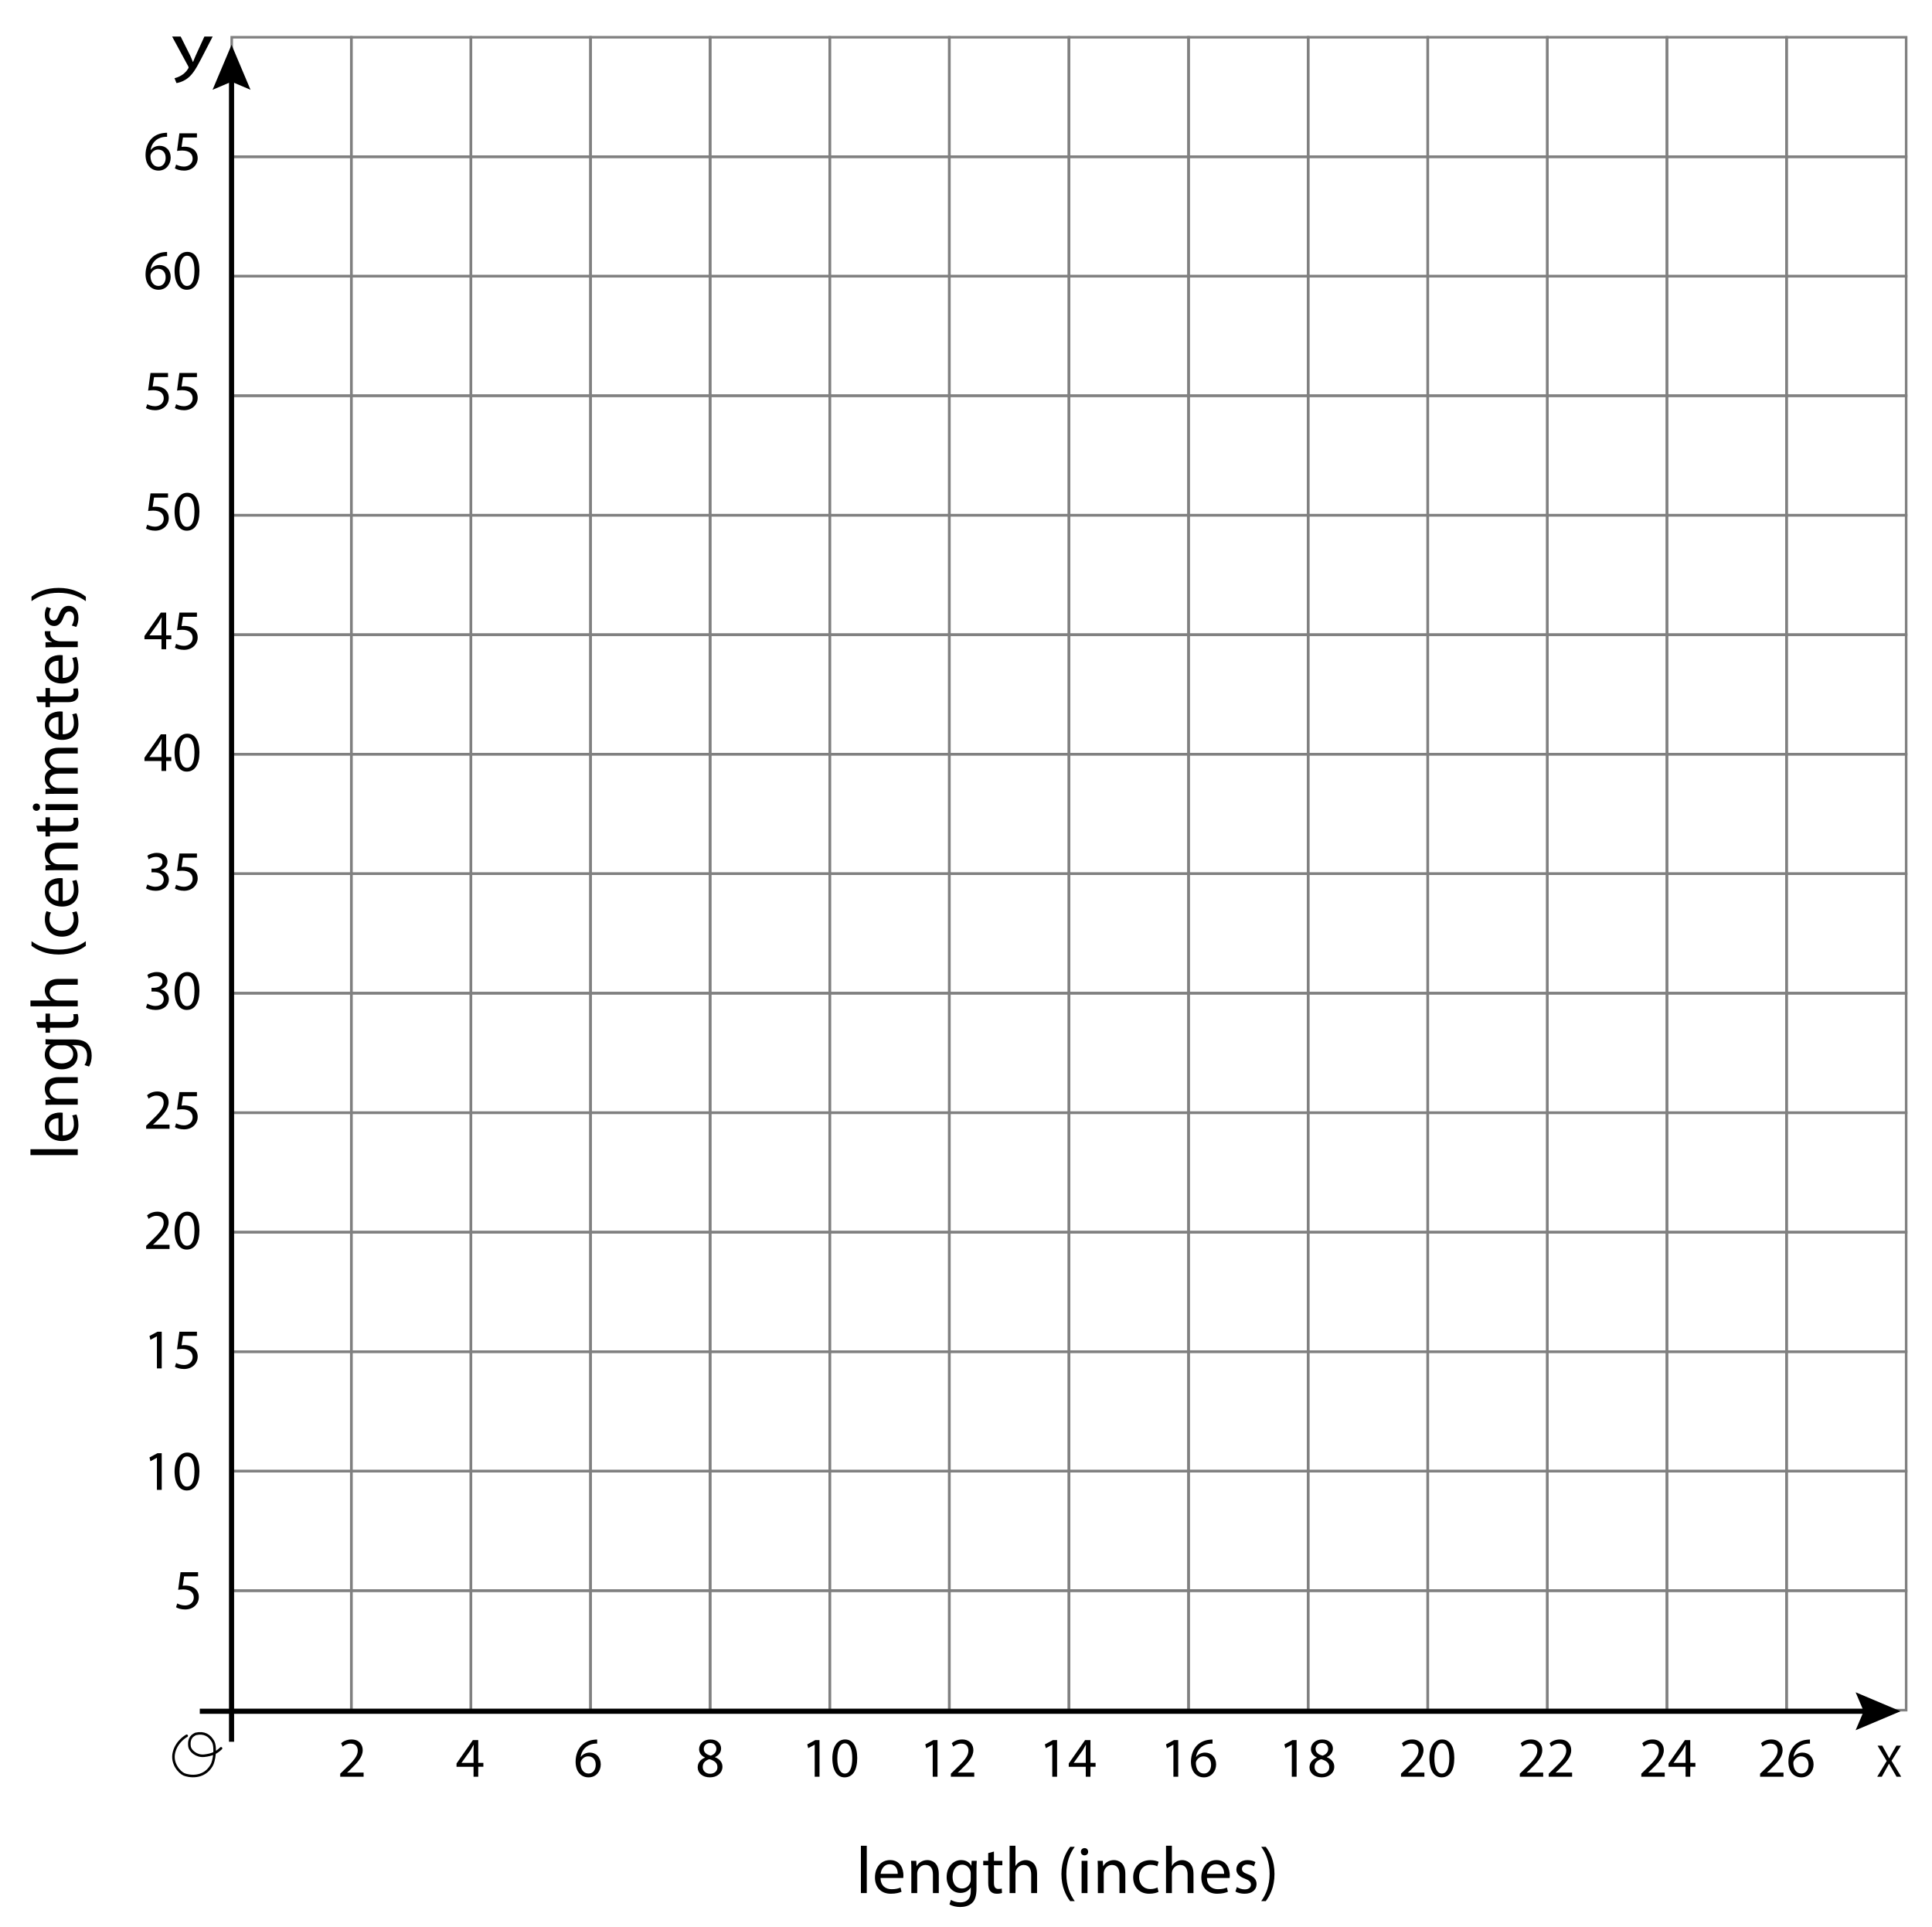 <?xml version="1.0" encoding="utf-8"?>
<!-- Generator: Adobe Illustrator 23.0.3, SVG Export Plug-In . SVG Version: 6.00 Build 0)  -->
<svg version="1.1" xmlns="http://www.w3.org/2000/svg" xmlns:xlink="http://www.w3.org/1999/xlink" x="0px" y="0px"
	 viewBox="0 0 377 376" style="enable-background:new 0 0 377 376;" xml:space="preserve">
<style type="text/css">
	.st0{fill:none;stroke:#808080;stroke-width:0.5;stroke-miterlimit:10;}
	.st1{fill:none;stroke:#000000;stroke-miterlimit:10;}
	.st2{fill:none;stroke:#000000;stroke-width:0.5;stroke-linecap:round;stroke-miterlimit:10;}
</style>
<g id="Artwork">
	<g>
		<rect x="45.217" y="7.267" class="st0" width="23.339" height="23.312"/>
		<rect x="68.555" y="7.267" class="st0" width="23.339" height="23.312"/>
		<rect x="91.894" y="7.267" class="st0" width="23.339" height="23.312"/>
		<rect x="115.232" y="7.267" class="st0" width="23.339" height="23.312"/>
		<rect x="138.571" y="7.267" class="st0" width="23.339" height="23.312"/>
		<rect x="161.91" y="7.267" class="st0" width="23.339" height="23.312"/>
		<rect x="185.248" y="7.267" class="st0" width="23.339" height="23.312"/>
		<rect x="208.587" y="7.267" class="st0" width="23.339" height="23.312"/>
		<rect x="231.925" y="7.267" class="st0" width="23.339" height="23.312"/>
		<rect x="255.264" y="7.267" class="st0" width="23.339" height="23.312"/>
		<rect x="278.602" y="7.267" class="st0" width="23.339" height="23.312"/>
		<rect x="301.941" y="7.267" class="st0" width="23.339" height="23.312"/>
		<rect x="325.28" y="7.267" class="st0" width="23.339" height="23.312"/>
		<rect x="348.618" y="7.267" class="st0" width="23.339" height="23.312"/>
		<rect x="45.217" y="30.579" class="st0" width="23.339" height="23.312"/>
		<rect x="68.555" y="30.579" class="st0" width="23.339" height="23.312"/>
		<rect x="91.894" y="30.579" class="st0" width="23.339" height="23.312"/>
		<rect x="115.232" y="30.579" class="st0" width="23.339" height="23.312"/>
		<rect x="138.571" y="30.579" class="st0" width="23.339" height="23.312"/>
		<rect x="161.91" y="30.579" class="st0" width="23.339" height="23.312"/>
		<rect x="185.248" y="30.579" class="st0" width="23.339" height="23.312"/>
		<rect x="208.587" y="30.579" class="st0" width="23.339" height="23.312"/>
		<rect x="231.925" y="30.579" class="st0" width="23.339" height="23.312"/>
		<rect x="255.264" y="30.579" class="st0" width="23.339" height="23.312"/>
		<rect x="278.602" y="30.579" class="st0" width="23.339" height="23.312"/>
		<rect x="301.941" y="30.579" class="st0" width="23.339" height="23.312"/>
		<rect x="325.28" y="30.579" class="st0" width="23.339" height="23.312"/>
		<rect x="348.618" y="30.579" class="st0" width="23.339" height="23.312"/>
		<rect x="45.217" y="53.892" class="st0" width="23.339" height="23.312"/>
		<rect x="68.555" y="53.892" class="st0" width="23.339" height="23.312"/>
		<rect x="91.894" y="53.892" class="st0" width="23.339" height="23.312"/>
		<rect x="115.232" y="53.892" class="st0" width="23.339" height="23.312"/>
		<rect x="138.571" y="53.892" class="st0" width="23.339" height="23.312"/>
		<rect x="161.91" y="53.892" class="st0" width="23.339" height="23.312"/>
		<rect x="185.248" y="53.892" class="st0" width="23.339" height="23.312"/>
		<rect x="208.587" y="53.892" class="st0" width="23.339" height="23.312"/>
		<rect x="231.925" y="53.892" class="st0" width="23.339" height="23.312"/>
		<rect x="255.264" y="53.892" class="st0" width="23.339" height="23.312"/>
		<rect x="278.602" y="53.892" class="st0" width="23.339" height="23.312"/>
		<rect x="301.941" y="53.892" class="st0" width="23.339" height="23.312"/>
		<rect x="325.28" y="53.892" class="st0" width="23.339" height="23.312"/>
		<rect x="348.618" y="53.892" class="st0" width="23.339" height="23.312"/>
		<rect x="45.217" y="77.204" class="st0" width="23.339" height="23.312"/>
		<rect x="68.555" y="77.204" class="st0" width="23.339" height="23.312"/>
		<rect x="91.894" y="77.204" class="st0" width="23.339" height="23.312"/>
		<rect x="115.232" y="77.204" class="st0" width="23.339" height="23.312"/>
		<rect x="138.571" y="77.204" class="st0" width="23.339" height="23.312"/>
		<rect x="161.91" y="77.204" class="st0" width="23.339" height="23.312"/>
		<rect x="185.248" y="77.204" class="st0" width="23.339" height="23.312"/>
		<rect x="208.587" y="77.204" class="st0" width="23.339" height="23.312"/>
		<rect x="231.925" y="77.204" class="st0" width="23.339" height="23.312"/>
		<rect x="255.264" y="77.204" class="st0" width="23.339" height="23.312"/>
		<rect x="278.602" y="77.204" class="st0" width="23.339" height="23.312"/>
		<rect x="301.941" y="77.204" class="st0" width="23.339" height="23.312"/>
		<rect x="325.28" y="77.204" class="st0" width="23.339" height="23.312"/>
		<rect x="348.618" y="77.204" class="st0" width="23.339" height="23.312"/>
		<rect x="45.217" y="100.516" class="st0" width="23.339" height="23.312"/>
		<rect x="68.555" y="100.516" class="st0" width="23.339" height="23.312"/>
		<rect x="91.894" y="100.516" class="st0" width="23.339" height="23.312"/>
		<rect x="115.232" y="100.516" class="st0" width="23.339" height="23.312"/>
		<rect x="138.571" y="100.516" class="st0" width="23.339" height="23.312"/>
		<rect x="161.91" y="100.516" class="st0" width="23.339" height="23.312"/>
		<rect x="185.248" y="100.516" class="st0" width="23.339" height="23.312"/>
		<rect x="208.587" y="100.516" class="st0" width="23.339" height="23.312"/>
		<rect x="231.925" y="100.516" class="st0" width="23.339" height="23.312"/>
		<rect x="255.264" y="100.516" class="st0" width="23.339" height="23.312"/>
		<rect x="278.602" y="100.516" class="st0" width="23.339" height="23.312"/>
		<rect x="301.941" y="100.516" class="st0" width="23.339" height="23.312"/>
		<rect x="325.28" y="100.516" class="st0" width="23.339" height="23.312"/>
		<rect x="348.618" y="100.516" class="st0" width="23.339" height="23.312"/>
		<rect x="45.217" y="123.829" class="st0" width="23.339" height="23.312"/>
		<rect x="68.555" y="123.829" class="st0" width="23.339" height="23.312"/>
		<rect x="91.894" y="123.829" class="st0" width="23.339" height="23.312"/>
		<rect x="115.232" y="123.829" class="st0" width="23.339" height="23.312"/>
		<rect x="138.571" y="123.829" class="st0" width="23.339" height="23.312"/>
		<rect x="161.91" y="123.829" class="st0" width="23.339" height="23.312"/>
		<rect x="185.248" y="123.829" class="st0" width="23.339" height="23.312"/>
		<rect x="208.587" y="123.829" class="st0" width="23.339" height="23.312"/>
		<rect x="231.925" y="123.829" class="st0" width="23.339" height="23.312"/>
		<rect x="255.264" y="123.829" class="st0" width="23.339" height="23.312"/>
		<rect x="278.602" y="123.829" class="st0" width="23.339" height="23.312"/>
		<rect x="301.941" y="123.829" class="st0" width="23.339" height="23.312"/>
		<rect x="325.28" y="123.829" class="st0" width="23.339" height="23.312"/>
		<rect x="348.618" y="123.829" class="st0" width="23.339" height="23.312"/>
		<rect x="45.217" y="147.141" class="st0" width="23.339" height="23.312"/>
		<rect x="68.555" y="147.141" class="st0" width="23.339" height="23.312"/>
		<rect x="91.894" y="147.141" class="st0" width="23.339" height="23.312"/>
		<rect x="115.232" y="147.141" class="st0" width="23.339" height="23.312"/>
		<rect x="138.571" y="147.141" class="st0" width="23.339" height="23.312"/>
		<rect x="161.91" y="147.141" class="st0" width="23.339" height="23.312"/>
		<rect x="185.248" y="147.141" class="st0" width="23.339" height="23.312"/>
		<rect x="208.587" y="147.141" class="st0" width="23.339" height="23.312"/>
		<rect x="231.925" y="147.141" class="st0" width="23.339" height="23.312"/>
		<rect x="255.264" y="147.141" class="st0" width="23.339" height="23.312"/>
		<rect x="278.602" y="147.141" class="st0" width="23.339" height="23.312"/>
		<rect x="301.941" y="147.141" class="st0" width="23.339" height="23.312"/>
		<rect x="325.28" y="147.141" class="st0" width="23.339" height="23.312"/>
		<rect x="348.618" y="147.141" class="st0" width="23.339" height="23.312"/>
		<rect x="45.217" y="170.454" class="st0" width="23.339" height="23.312"/>
		<rect x="68.555" y="170.454" class="st0" width="23.339" height="23.312"/>
		<rect x="91.894" y="170.454" class="st0" width="23.339" height="23.312"/>
		<rect x="115.232" y="170.454" class="st0" width="23.339" height="23.312"/>
		<rect x="138.571" y="170.454" class="st0" width="23.339" height="23.312"/>
		<rect x="161.91" y="170.454" class="st0" width="23.339" height="23.312"/>
		<rect x="185.248" y="170.454" class="st0" width="23.339" height="23.312"/>
		<rect x="208.587" y="170.454" class="st0" width="23.339" height="23.312"/>
		<rect x="231.925" y="170.454" class="st0" width="23.339" height="23.312"/>
		<rect x="255.264" y="170.454" class="st0" width="23.339" height="23.312"/>
		<rect x="278.602" y="170.454" class="st0" width="23.339" height="23.312"/>
		<rect x="301.941" y="170.454" class="st0" width="23.339" height="23.312"/>
		<rect x="325.28" y="170.454" class="st0" width="23.339" height="23.312"/>
		<rect x="348.618" y="170.454" class="st0" width="23.339" height="23.312"/>
		<rect x="45.217" y="193.766" class="st0" width="23.339" height="23.312"/>
		<rect x="68.555" y="193.766" class="st0" width="23.339" height="23.312"/>
		<rect x="91.894" y="193.766" class="st0" width="23.339" height="23.312"/>
		<rect x="115.232" y="193.766" class="st0" width="23.339" height="23.312"/>
		<rect x="138.571" y="193.766" class="st0" width="23.339" height="23.312"/>
		<rect x="161.91" y="193.766" class="st0" width="23.339" height="23.312"/>
		<rect x="185.248" y="193.766" class="st0" width="23.339" height="23.312"/>
		<rect x="208.587" y="193.766" class="st0" width="23.339" height="23.312"/>
		<rect x="231.925" y="193.766" class="st0" width="23.339" height="23.312"/>
		<rect x="255.264" y="193.766" class="st0" width="23.339" height="23.312"/>
		<rect x="278.602" y="193.766" class="st0" width="23.339" height="23.312"/>
		<rect x="301.941" y="193.766" class="st0" width="23.339" height="23.312"/>
		<rect x="325.28" y="193.766" class="st0" width="23.339" height="23.312"/>
		<rect x="348.618" y="193.766" class="st0" width="23.339" height="23.312"/>
		<rect x="45.217" y="217.078" class="st0" width="23.339" height="23.312"/>
		<rect x="68.555" y="217.078" class="st0" width="23.339" height="23.312"/>
		<rect x="91.894" y="217.078" class="st0" width="23.339" height="23.312"/>
		<rect x="115.232" y="217.078" class="st0" width="23.339" height="23.312"/>
		<rect x="138.571" y="217.078" class="st0" width="23.339" height="23.312"/>
		<rect x="161.91" y="217.078" class="st0" width="23.339" height="23.312"/>
		<rect x="185.248" y="217.078" class="st0" width="23.339" height="23.312"/>
		<rect x="208.587" y="217.078" class="st0" width="23.339" height="23.312"/>
		<rect x="231.925" y="217.078" class="st0" width="23.339" height="23.312"/>
		<rect x="255.264" y="217.078" class="st0" width="23.339" height="23.312"/>
		<rect x="278.602" y="217.078" class="st0" width="23.339" height="23.312"/>
		<rect x="301.941" y="217.078" class="st0" width="23.339" height="23.312"/>
		<rect x="325.28" y="217.078" class="st0" width="23.339" height="23.312"/>
		<rect x="348.618" y="217.078" class="st0" width="23.339" height="23.312"/>
		<rect x="45.217" y="240.391" class="st0" width="23.339" height="23.312"/>
		<rect x="68.555" y="240.391" class="st0" width="23.339" height="23.312"/>
		<rect x="91.894" y="240.391" class="st0" width="23.339" height="23.312"/>
		<rect x="115.232" y="240.391" class="st0" width="23.339" height="23.312"/>
		<rect x="138.571" y="240.391" class="st0" width="23.339" height="23.312"/>
		<rect x="161.91" y="240.391" class="st0" width="23.339" height="23.312"/>
		<rect x="185.248" y="240.391" class="st0" width="23.339" height="23.312"/>
		<rect x="208.587" y="240.391" class="st0" width="23.339" height="23.312"/>
		<rect x="231.925" y="240.391" class="st0" width="23.339" height="23.312"/>
		<rect x="255.264" y="240.391" class="st0" width="23.339" height="23.312"/>
		<rect x="278.602" y="240.391" class="st0" width="23.339" height="23.312"/>
		<rect x="301.941" y="240.391" class="st0" width="23.339" height="23.312"/>
		<rect x="325.28" y="240.391" class="st0" width="23.339" height="23.312"/>
		<rect x="348.618" y="240.391" class="st0" width="23.339" height="23.312"/>
		<rect x="45.217" y="263.703" class="st0" width="23.339" height="23.312"/>
		<rect x="68.555" y="263.703" class="st0" width="23.339" height="23.312"/>
		<rect x="91.894" y="263.703" class="st0" width="23.339" height="23.312"/>
		<rect x="115.232" y="263.703" class="st0" width="23.339" height="23.312"/>
		<rect x="138.571" y="263.703" class="st0" width="23.339" height="23.312"/>
		<rect x="161.91" y="263.703" class="st0" width="23.339" height="23.312"/>
		<rect x="185.248" y="263.703" class="st0" width="23.339" height="23.312"/>
		<rect x="208.587" y="263.703" class="st0" width="23.339" height="23.312"/>
		<rect x="231.925" y="263.703" class="st0" width="23.339" height="23.312"/>
		<rect x="255.264" y="263.703" class="st0" width="23.339" height="23.312"/>
		<rect x="278.602" y="263.703" class="st0" width="23.339" height="23.312"/>
		<rect x="301.941" y="263.703" class="st0" width="23.339" height="23.312"/>
		<rect x="325.28" y="263.703" class="st0" width="23.339" height="23.312"/>
		<rect x="348.618" y="263.703" class="st0" width="23.339" height="23.312"/>
		<rect x="45.217" y="287.016" class="st0" width="23.339" height="23.312"/>
		<rect x="68.555" y="287.016" class="st0" width="23.339" height="23.312"/>
		<rect x="91.894" y="287.016" class="st0" width="23.339" height="23.312"/>
		<rect x="115.232" y="287.016" class="st0" width="23.339" height="23.312"/>
		<rect x="138.571" y="287.016" class="st0" width="23.339" height="23.312"/>
		<rect x="161.91" y="287.016" class="st0" width="23.339" height="23.312"/>
		<rect x="185.248" y="287.016" class="st0" width="23.339" height="23.312"/>
		<rect x="208.587" y="287.016" class="st0" width="23.339" height="23.312"/>
		<rect x="231.925" y="287.016" class="st0" width="23.339" height="23.312"/>
		<rect x="255.264" y="287.016" class="st0" width="23.339" height="23.312"/>
		<rect x="278.602" y="287.016" class="st0" width="23.339" height="23.312"/>
		<rect x="301.941" y="287.016" class="st0" width="23.339" height="23.312"/>
		<rect x="325.28" y="287.016" class="st0" width="23.339" height="23.312"/>
		<rect x="348.618" y="287.016" class="st0" width="23.339" height="23.312"/>
		<rect x="45.217" y="310.328" class="st0" width="23.339" height="23.312"/>
		<rect x="68.555" y="310.328" class="st0" width="23.339" height="23.312"/>
		<rect x="91.894" y="310.328" class="st0" width="23.339" height="23.312"/>
		<rect x="115.232" y="310.328" class="st0" width="23.339" height="23.312"/>
		<rect x="138.571" y="310.328" class="st0" width="23.339" height="23.312"/>
		<rect x="161.91" y="310.328" class="st0" width="23.339" height="23.312"/>
		<rect x="185.248" y="310.328" class="st0" width="23.339" height="23.312"/>
		<rect x="208.587" y="310.328" class="st0" width="23.339" height="23.312"/>
		<rect x="231.925" y="310.328" class="st0" width="23.339" height="23.312"/>
		<rect x="255.264" y="310.328" class="st0" width="23.339" height="23.312"/>
		<rect x="278.602" y="310.328" class="st0" width="23.339" height="23.312"/>
		<rect x="301.941" y="310.328" class="st0" width="23.339" height="23.312"/>
		<rect x="325.28" y="310.328" class="st0" width="23.339" height="23.312"/>
		<rect x="348.618" y="310.328" class="st0" width="23.339" height="23.312"/>
	</g>
	<g>
		<g>
			<line class="st1" x1="45.182" y1="339.805" x2="45.182" y2="14.707"/>
			<g>
				<polygon points="48.885,17.516 45.182,15.943 41.479,17.516 45.182,8.738 				"/>
			</g>
		</g>
	</g>
	<g>
		<g>
			<line class="st1" x1="38.988" y1="333.854" x2="364.904" y2="333.854"/>
			<g>
				<polygon points="362.095,337.557 363.668,333.854 362.095,330.15 370.873,333.854 				"/>
			</g>
		</g>
	</g>
	<path class="st2" d="M36.432,338.641c0,0-1.884,0.977-2.465,3.186c-0.581,2.209,1.082,3.991,1.953,4.349
		c0.907,0.372,3.791,0.907,5.349-1.721c0.535-0.837,0.93-3.628,0.279-4.744c-0.651-1.116-1.651-1.814-3.349-1.442
		c-0.558,0.256-1.465,0.744-1.209,2.512c0.14,0.791,1.337,1.919,2.884,1.744c1.442-0.163,2.372-0.558,3.256-1.442"/>
</g>
<g id="Type">
	<g>
		<path d="M167.993,360.095h1.144v9.23h-1.144V360.095z"/>
		<path d="M171.827,366.387c0.026,1.547,1.014,2.184,2.158,2.184c0.819,0,1.313-0.143,1.742-0.325l0.195,0.819
			c-0.403,0.182-1.092,0.39-2.093,0.39c-1.937,0-3.094-1.274-3.094-3.172c0-1.898,1.118-3.393,2.951-3.393
			c2.054,0,2.6,1.807,2.6,2.964c0,0.234-0.026,0.416-0.039,0.533H171.827z M175.181,365.568c0.013-0.728-0.299-1.859-1.586-1.859
			c-1.157,0-1.664,1.066-1.755,1.859H175.181z"/>
		<path d="M177.833,364.736c0-0.65-0.013-1.183-0.052-1.703h1.014l0.065,1.04h0.026c0.312-0.598,1.04-1.183,2.08-1.183
			c0.871,0,2.223,0.52,2.223,2.678v3.757h-1.144v-3.627c0-1.014-0.377-1.859-1.456-1.859c-0.754,0-1.339,0.533-1.534,1.17
			c-0.052,0.143-0.078,0.338-0.078,0.533v3.783h-1.144V364.736z"/>
		<path d="M190.599,363.033c-0.026,0.455-0.052,0.962-0.052,1.729v3.653c0,1.443-0.286,2.327-0.897,2.873
			c-0.611,0.572-1.495,0.754-2.288,0.754c-0.754,0-1.586-0.182-2.093-0.52l0.286-0.871c0.416,0.26,1.066,0.494,1.846,0.494
			c1.17,0,2.028-0.611,2.028-2.197v-0.702h-0.026c-0.351,0.585-1.027,1.053-2.002,1.053c-1.561,0-2.678-1.326-2.678-3.068
			c0-2.132,1.391-3.341,2.834-3.341c1.092,0,1.69,0.572,1.963,1.092h0.026l0.052-0.949H190.599z M189.416,365.516
			c0-0.195-0.013-0.364-0.065-0.52c-0.208-0.663-0.767-1.209-1.599-1.209c-1.092,0-1.872,0.923-1.872,2.379
			c0,1.235,0.624,2.262,1.859,2.262c0.702,0,1.339-0.442,1.586-1.17c0.065-0.195,0.091-0.416,0.091-0.611V365.516z"/>
		<path d="M193.953,361.226v1.807h1.638v0.871h-1.638v3.393c0,0.78,0.221,1.222,0.858,1.222c0.299,0,0.52-0.039,0.663-0.078
			l0.052,0.858c-0.221,0.091-0.572,0.156-1.014,0.156c-0.533,0-0.962-0.169-1.235-0.481c-0.325-0.338-0.442-0.897-0.442-1.638
			v-3.432h-0.975v-0.871h0.975v-1.508L193.953,361.226z"/>
		<path d="M197.008,360.095h1.144v3.926h0.026c0.182-0.325,0.468-0.611,0.819-0.806c0.338-0.195,0.741-0.325,1.17-0.325
			c0.845,0,2.197,0.52,2.197,2.691v3.744h-1.144v-3.614c0-1.014-0.377-1.872-1.456-1.872c-0.741,0-1.326,0.52-1.534,1.144
			c-0.065,0.156-0.078,0.325-0.078,0.546v3.796h-1.144V360.095z"/>
		<path d="M209.722,360.303c-0.949,1.274-1.638,2.964-1.638,5.317c0,2.314,0.715,3.978,1.638,5.278h-0.897
			c-0.819-1.079-1.703-2.743-1.703-5.278c0.013-2.561,0.884-4.225,1.703-5.317H209.722z"/>
		<path d="M212.334,361.265c0.013,0.39-0.273,0.702-0.728,0.702c-0.403,0-0.689-0.312-0.689-0.702c0-0.403,0.299-0.715,0.715-0.715
			C212.061,360.55,212.334,360.862,212.334,361.265z M211.06,369.325v-6.292h1.144v6.292H211.06z"/>
		<path d="M214.232,364.736c0-0.65-0.013-1.183-0.052-1.703h1.014l0.065,1.04h0.026c0.312-0.598,1.04-1.183,2.08-1.183
			c0.871,0,2.223,0.52,2.223,2.678v3.757h-1.144v-3.627c0-1.014-0.377-1.859-1.456-1.859c-0.754,0-1.339,0.533-1.534,1.17
			c-0.052,0.143-0.078,0.338-0.078,0.533v3.783h-1.144V364.736z"/>
		<path d="M226.062,369.091c-0.299,0.156-0.962,0.364-1.807,0.364c-1.898,0-3.133-1.287-3.133-3.211c0-1.937,1.326-3.341,3.38-3.341
			c0.676,0,1.274,0.169,1.586,0.325l-0.26,0.884c-0.273-0.156-0.702-0.299-1.326-0.299c-1.443,0-2.223,1.066-2.223,2.379
			c0,1.456,0.936,2.353,2.184,2.353c0.65,0,1.079-0.169,1.404-0.312L226.062,369.091z"/>
		<path d="M227.532,360.095h1.144v3.926h0.026c0.182-0.325,0.468-0.611,0.819-0.806c0.338-0.195,0.741-0.325,1.17-0.325
			c0.845,0,2.197,0.52,2.197,2.691v3.744h-1.144v-3.614c0-1.014-0.377-1.872-1.456-1.872c-0.741,0-1.326,0.52-1.534,1.144
			c-0.065,0.156-0.078,0.325-0.078,0.546v3.796h-1.144V360.095z"/>
		<path d="M235.513,366.387c0.026,1.547,1.014,2.184,2.158,2.184c0.819,0,1.313-0.143,1.742-0.325l0.195,0.819
			c-0.403,0.182-1.092,0.39-2.093,0.39c-1.938,0-3.094-1.274-3.094-3.172c0-1.898,1.118-3.393,2.951-3.393
			c2.054,0,2.6,1.807,2.6,2.964c0,0.234-0.026,0.416-0.039,0.533H235.513z M238.867,365.568c0.013-0.728-0.299-1.859-1.586-1.859
			c-1.157,0-1.664,1.066-1.755,1.859H238.867z"/>
		<path d="M241.363,368.155c0.338,0.221,0.936,0.455,1.508,0.455c0.832,0,1.222-0.416,1.222-0.936c0-0.546-0.325-0.845-1.17-1.157
			c-1.131-0.403-1.664-1.027-1.664-1.781c0-1.014,0.819-1.846,2.171-1.846c0.637,0,1.196,0.182,1.547,0.39l-0.286,0.832
			c-0.247-0.156-0.702-0.364-1.287-0.364c-0.676,0-1.053,0.39-1.053,0.858c0,0.52,0.377,0.754,1.196,1.066
			c1.092,0.416,1.651,0.962,1.651,1.898c0,1.105-0.858,1.885-2.354,1.885c-0.689,0-1.326-0.169-1.768-0.429L241.363,368.155z"/>
		<path d="M246.107,370.898c0.923-1.287,1.638-2.978,1.638-5.317c0-2.327-0.702-3.991-1.638-5.278h0.884
			c0.832,1.066,1.703,2.73,1.703,5.292c0,2.548-0.871,4.199-1.703,5.304H246.107z"/>
	</g>
	<g>
		<path d="M5.942,225.35v-1.144h9.23v1.144H5.942z"/>
		<path d="M12.235,221.516c1.547-0.026,2.184-1.014,2.184-2.158c0-0.819-0.143-1.313-0.325-1.742l0.819-0.195
			c0.182,0.403,0.39,1.092,0.39,2.093c0,1.937-1.274,3.094-3.172,3.094c-1.898,0-3.393-1.118-3.393-2.951
			c0-2.054,1.807-2.6,2.964-2.6c0.234,0,0.416,0.026,0.533,0.039V221.516z M11.415,218.161c-0.728-0.013-1.859,0.299-1.859,1.586
			c0,1.157,1.066,1.664,1.859,1.755V218.161z"/>
		<path d="M10.583,215.51c-0.65,0-1.183,0.013-1.703,0.052v-1.014l1.04-0.065v-0.026c-0.598-0.312-1.183-1.04-1.183-2.08
			c0-0.871,0.52-2.223,2.678-2.223h3.757v1.144h-3.627c-1.014,0-1.859,0.377-1.859,1.456c0,0.754,0.533,1.339,1.17,1.534
			c0.143,0.052,0.338,0.078,0.533,0.078h3.783v1.144H10.583z"/>
		<path d="M8.881,202.744c0.455,0.026,0.962,0.052,1.729,0.052h3.653c1.443,0,2.327,0.286,2.873,0.897
			c0.572,0.611,0.754,1.495,0.754,2.288c0,0.754-0.182,1.586-0.52,2.093l-0.871-0.286c0.26-0.416,0.494-1.066,0.494-1.846
			c0-1.17-0.611-2.028-2.197-2.028h-0.702v0.026c0.585,0.351,1.053,1.027,1.053,2.002c0,1.561-1.326,2.678-3.068,2.678
			c-2.132,0-3.341-1.391-3.341-2.834c0-1.092,0.572-1.69,1.092-1.963v-0.026l-0.949-0.052V202.744z M11.364,203.927
			c-0.195,0-0.364,0.013-0.52,0.065c-0.663,0.208-1.209,0.767-1.209,1.599c0,1.092,0.923,1.872,2.379,1.872
			c1.235,0,2.262-0.624,2.262-1.859c0-0.702-0.442-1.339-1.17-1.586c-0.195-0.065-0.416-0.091-0.611-0.091H11.364z"/>
		<path d="M7.074,199.39h1.807v-1.638h0.871v1.638h3.393c0.78,0,1.222-0.221,1.222-0.858c0-0.299-0.039-0.52-0.078-0.663
			l0.858-0.052c0.091,0.221,0.156,0.572,0.156,1.014c0,0.533-0.169,0.962-0.481,1.235c-0.338,0.325-0.897,0.442-1.638,0.442H9.751
			v0.975H8.881v-0.975H7.372L7.074,199.39z"/>
		<path d="M5.942,196.335v-1.144h3.926v-0.026c-0.325-0.182-0.611-0.468-0.806-0.819c-0.195-0.338-0.325-0.741-0.325-1.17
			c0-0.845,0.52-2.197,2.691-2.197h3.744v1.144h-3.614c-1.014,0-1.872,0.377-1.872,1.456c0,0.741,0.52,1.326,1.144,1.534
			c0.156,0.065,0.325,0.078,0.546,0.078h3.796v1.144H5.942z"/>
		<path d="M6.15,183.621c1.274,0.949,2.964,1.638,5.317,1.638c2.314,0,3.978-0.715,5.278-1.638v0.897
			c-1.079,0.819-2.743,1.703-5.278,1.703c-2.561-0.013-4.225-0.884-5.317-1.703V183.621z"/>
		<path d="M14.939,177.797c0.156,0.299,0.364,0.962,0.364,1.807c0,1.898-1.287,3.133-3.211,3.133c-1.937,0-3.341-1.326-3.341-3.38
			c0-0.676,0.169-1.274,0.325-1.586l0.884,0.26c-0.156,0.273-0.299,0.702-0.299,1.326c0,1.443,1.066,2.223,2.379,2.223
			c1.456,0,2.353-0.936,2.353-2.184c0-0.65-0.169-1.079-0.312-1.404L14.939,177.797z"/>
		<path d="M12.235,175.769c1.547-0.026,2.184-1.014,2.184-2.158c0-0.819-0.143-1.313-0.325-1.742l0.819-0.195
			c0.182,0.403,0.39,1.092,0.39,2.093c0,1.937-1.274,3.094-3.172,3.094c-1.898,0-3.393-1.118-3.393-2.951
			c0-2.054,1.807-2.6,2.964-2.6c0.234,0,0.416,0.026,0.533,0.039V175.769z M11.415,172.415c-0.728-0.013-1.859,0.299-1.859,1.586
			c0,1.157,1.066,1.664,1.859,1.755V172.415z"/>
		<path d="M10.583,169.764c-0.65,0-1.183,0.013-1.703,0.052v-1.014l1.04-0.065v-0.026c-0.598-0.312-1.183-1.04-1.183-2.08
			c0-0.871,0.52-2.223,2.678-2.223h3.757v1.144h-3.627c-1.014,0-1.859,0.377-1.859,1.456c0,0.754,0.533,1.339,1.17,1.534
			c0.143,0.052,0.338,0.078,0.533,0.078h3.783v1.144H10.583z"/>
		<path d="M7.074,161.092h1.807v-1.638h0.871v1.638h3.393c0.78,0,1.222-0.221,1.222-0.858c0-0.299-0.039-0.52-0.078-0.663
			l0.858-0.052c0.091,0.221,0.156,0.572,0.156,1.014c0,0.533-0.169,0.962-0.481,1.235c-0.338,0.325-0.897,0.442-1.638,0.442H9.751
			v0.975H8.881v-0.975H7.372L7.074,161.092z"/>
		<path d="M7.112,156.764c0.39-0.013,0.702,0.273,0.702,0.728c0,0.403-0.312,0.689-0.702,0.689c-0.403,0-0.715-0.299-0.715-0.715
			C6.397,157.037,6.709,156.764,7.112,156.764z M15.173,158.038H8.881v-1.144h6.292V158.038z"/>
		<path d="M10.583,154.866c-0.65,0-1.183,0.013-1.703,0.052v-1.001l1.014-0.052v-0.039c-0.598-0.351-1.157-0.936-1.157-1.976
			c0-0.858,0.52-1.508,1.261-1.781v-0.026c-0.351-0.195-0.624-0.442-0.819-0.702c-0.286-0.377-0.442-0.793-0.442-1.391
			c0-0.832,0.546-2.067,2.73-2.067h3.705V147h-3.562c-1.209,0-1.937,0.442-1.937,1.365c0,0.65,0.481,1.157,1.04,1.352
			c0.156,0.052,0.364,0.091,0.572,0.091h3.887v1.118h-3.77c-1.001,0-1.729,0.442-1.729,1.313c0,0.715,0.572,1.235,1.144,1.417
			c0.169,0.065,0.364,0.091,0.559,0.091h3.796v1.118H10.583z"/>
		<path d="M12.235,143.257c1.547-0.026,2.184-1.014,2.184-2.158c0-0.819-0.143-1.313-0.325-1.742l0.819-0.195
			c0.182,0.403,0.39,1.092,0.39,2.093c0,1.938-1.274,3.094-3.172,3.094c-1.898,0-3.393-1.118-3.393-2.951
			c0-2.054,1.807-2.6,2.964-2.6c0.234,0,0.416,0.026,0.533,0.039V143.257z M11.415,139.903c-0.728-0.013-1.859,0.299-1.859,1.586
			c0,1.157,1.066,1.664,1.859,1.755V139.903z"/>
		<path d="M7.074,135.873h1.807v-1.638h0.871v1.638h3.393c0.78,0,1.222-0.221,1.222-0.858c0-0.299-0.039-0.52-0.078-0.663
			l0.858-0.052c0.091,0.221,0.156,0.572,0.156,1.014c0,0.533-0.169,0.962-0.481,1.235c-0.338,0.325-0.897,0.442-1.638,0.442H9.751
			v0.975H8.881v-0.975H7.372L7.074,135.873z"/>
		<path d="M12.235,132.26c1.547-0.026,2.184-1.014,2.184-2.158c0-0.819-0.143-1.313-0.325-1.742l0.819-0.195
			c0.182,0.403,0.39,1.092,0.39,2.093c0,1.937-1.274,3.094-3.172,3.094c-1.898,0-3.393-1.118-3.393-2.951
			c0-2.054,1.807-2.6,2.964-2.6c0.234,0,0.416,0.026,0.533,0.039V132.26z M11.415,128.905c-0.728-0.013-1.859,0.299-1.859,1.586
			c0,1.157,1.066,1.664,1.859,1.755V128.905z"/>
		<path d="M10.844,126.254c-0.741,0-1.378,0.013-1.963,0.052v-1.001l1.235-0.039v-0.052c-0.845-0.286-1.378-0.975-1.378-1.742
			c0-0.13,0.013-0.221,0.039-0.325h1.079c-0.026,0.117-0.039,0.234-0.039,0.39c0,0.806,0.611,1.378,1.469,1.534
			c0.156,0.026,0.338,0.052,0.533,0.052h3.354v1.131H10.844z"/>
		<path d="M14.003,122.029c0.221-0.338,0.455-0.936,0.455-1.508c0-0.832-0.416-1.222-0.936-1.222c-0.546,0-0.845,0.325-1.157,1.17
			c-0.403,1.131-1.027,1.664-1.781,1.664c-1.014,0-1.846-0.819-1.846-2.171c0-0.637,0.182-1.196,0.39-1.547l0.832,0.286
			c-0.156,0.247-0.364,0.702-0.364,1.287c0,0.676,0.39,1.053,0.858,1.053c0.52,0,0.754-0.377,1.066-1.196
			c0.416-1.092,0.962-1.651,1.898-1.651c1.105,0,1.885,0.858,1.885,2.353c0,0.689-0.169,1.326-0.429,1.768L14.003,122.029z"/>
		<path d="M16.746,117.284c-1.287-0.923-2.978-1.638-5.317-1.638c-2.327,0-3.991,0.702-5.278,1.638V116.4
			c1.066-0.832,2.73-1.703,5.292-1.703c2.548,0,4.199,0.871,5.304,1.703V117.284z"/>
	</g>
	<g>
		<path d="M158.978,340.382h-0.022l-1.243,0.671l-0.187-0.737l1.562-0.836h0.825v7.151h-0.936V340.382z"/>
		<path d="M167.273,342.978c0,2.431-0.902,3.773-2.486,3.773c-1.397,0-2.343-1.309-2.365-3.675c0-2.398,1.034-3.718,2.486-3.718
			C166.415,339.359,167.273,340.701,167.273,342.978z M163.389,343.088c0,1.859,0.572,2.916,1.452,2.916
			c0.99,0,1.463-1.155,1.463-2.981c0-1.76-0.451-2.916-1.452-2.916C164.006,340.107,163.389,341.141,163.389,343.088z"/>
	</g>
	<g>
		<path d="M30.62,284.412h-0.022l-1.243,0.671l-0.187-0.737l1.562-0.836h0.825v7.151H30.62V284.412z"/>
		<path d="M38.915,287.008c0,2.431-0.902,3.773-2.486,3.773c-1.397,0-2.343-1.309-2.365-3.675c0-2.398,1.034-3.718,2.486-3.718
			C38.057,283.389,38.915,284.731,38.915,287.008z M35.032,287.118c0,1.859,0.572,2.916,1.452,2.916c0.99,0,1.463-1.155,1.463-2.981
			c0-1.76-0.451-2.916-1.452-2.916C35.648,284.137,35.032,285.171,35.032,287.118z"/>
	</g>
	<g>
		<path d="M30.62,260.714h-0.022l-1.243,0.671l-0.187-0.737l1.562-0.836h0.825v7.151H30.62V260.714z"/>
		<path d="M38.431,260.626h-2.729l-0.275,1.837c0.165-0.022,0.319-0.044,0.583-0.044c0.55,0,1.1,0.121,1.541,0.385
			c0.561,0.319,1.023,0.935,1.023,1.837c0,1.397-1.111,2.442-2.663,2.442c-0.781,0-1.441-0.22-1.782-0.44l0.242-0.737
			c0.297,0.176,0.88,0.396,1.529,0.396c0.913,0,1.694-0.594,1.694-1.551c-0.011-0.924-0.627-1.584-2.058-1.584
			c-0.407,0-0.726,0.044-0.99,0.077l0.462-3.432h3.421V260.626z"/>
	</g>
	<g>
		<path d="M28.519,243.666v-0.594l0.759-0.737c1.826-1.738,2.651-2.662,2.662-3.74c0-0.727-0.352-1.397-1.419-1.397
			c-0.649,0-1.188,0.33-1.519,0.605l-0.308-0.683c0.495-0.418,1.199-0.726,2.024-0.726c1.541,0,2.189,1.056,2.189,2.079
			c0,1.32-0.957,2.388-2.464,3.84l-0.572,0.527v0.022h3.212v0.803H28.519z"/>
		<path d="M38.915,240.014c0,2.432-0.902,3.773-2.486,3.773c-1.397,0-2.343-1.309-2.365-3.675c0-2.397,1.034-3.718,2.486-3.718
			C38.057,236.394,38.915,237.736,38.915,240.014z M35.032,240.124c0,1.859,0.572,2.915,1.452,2.915c0.99,0,1.463-1.155,1.463-2.981
			c0-1.76-0.451-2.915-1.452-2.915C35.648,237.142,35.032,238.177,35.032,240.124z"/>
	</g>
	<g>
		<path d="M28.519,220.209v-0.594l0.759-0.737c1.826-1.738,2.651-2.663,2.662-3.741c0-0.726-0.352-1.397-1.419-1.397
			c-0.649,0-1.188,0.33-1.519,0.605l-0.308-0.682c0.495-0.418,1.199-0.726,2.024-0.726c1.541,0,2.189,1.056,2.189,2.079
			c0,1.32-0.957,2.388-2.464,3.84l-0.572,0.528v0.022h3.212v0.803H28.519z"/>
		<path d="M38.431,213.872h-2.729l-0.275,1.837c0.165-0.022,0.319-0.044,0.583-0.044c0.55,0,1.1,0.121,1.541,0.385
			c0.561,0.319,1.023,0.935,1.023,1.837c0,1.397-1.111,2.442-2.663,2.442c-0.781,0-1.441-0.22-1.782-0.44l0.242-0.737
			c0.297,0.176,0.88,0.396,1.529,0.396c0.913,0,1.694-0.594,1.694-1.551c-0.011-0.924-0.627-1.584-2.058-1.584
			c-0.407,0-0.726,0.044-0.99,0.077l0.462-3.432h3.421V213.872z"/>
	</g>
	<g>
		<path d="M28.75,195.801c0.275,0.176,0.913,0.451,1.584,0.451c1.243,0,1.628-0.792,1.617-1.386c-0.011-1.001-0.913-1.43-1.849-1.43
			h-0.539v-0.726h0.539c0.704,0,1.595-0.363,1.595-1.21c0-0.572-0.363-1.078-1.254-1.078c-0.572,0-1.122,0.253-1.43,0.473
			l-0.253-0.704c0.374-0.275,1.1-0.55,1.87-0.55c1.408,0,2.046,0.836,2.046,1.705c0,0.737-0.44,1.364-1.32,1.683v0.022
			c0.88,0.176,1.595,0.836,1.595,1.837c0,1.145-0.891,2.146-2.607,2.146c-0.803,0-1.507-0.253-1.859-0.484L28.75,195.801z"/>
		<path d="M38.915,193.26c0,2.431-0.902,3.773-2.486,3.773c-1.397,0-2.343-1.309-2.365-3.675c0-2.398,1.034-3.718,2.486-3.718
			C38.057,189.64,38.915,190.982,38.915,193.26z M35.032,193.37c0,1.859,0.572,2.916,1.452,2.916c0.99,0,1.463-1.155,1.463-2.981
			c0-1.76-0.451-2.916-1.452-2.916C35.648,190.388,35.032,191.422,35.032,193.37z"/>
	</g>
	<g>
		<path d="M28.75,172.551c0.275,0.176,0.913,0.451,1.584,0.451c1.243,0,1.628-0.792,1.617-1.386c-0.011-1.001-0.913-1.43-1.849-1.43
			h-0.539v-0.726h0.539c0.704,0,1.595-0.363,1.595-1.21c0-0.572-0.363-1.078-1.254-1.078c-0.572,0-1.122,0.253-1.43,0.473
			l-0.253-0.704c0.374-0.275,1.1-0.55,1.87-0.55c1.408,0,2.046,0.836,2.046,1.705c0,0.737-0.44,1.364-1.32,1.683v0.022
			c0.88,0.176,1.595,0.836,1.595,1.837c0,1.145-0.891,2.146-2.607,2.146c-0.803,0-1.507-0.253-1.859-0.484L28.75,172.551z"/>
		<path d="M38.431,167.325h-2.729l-0.275,1.837c0.165-0.022,0.319-0.044,0.583-0.044c0.55,0,1.1,0.121,1.541,0.385
			c0.561,0.319,1.023,0.935,1.023,1.837c0,1.397-1.111,2.442-2.663,2.442c-0.781,0-1.441-0.22-1.782-0.44l0.242-0.737
			c0.297,0.176,0.88,0.396,1.529,0.396c0.913,0,1.694-0.594,1.694-1.551c-0.011-0.924-0.627-1.584-2.058-1.584
			c-0.407,0-0.726,0.044-0.99,0.077l0.462-3.432h3.421V167.325z"/>
	</g>
	<g>
		<path d="M31.512,150.412v-1.947h-3.322v-0.638l3.19-4.565h1.045v4.444h1.001v0.759h-1.001v1.947H31.512z M31.512,147.705v-2.387
			c0-0.374,0.011-0.748,0.033-1.122h-0.033c-0.22,0.418-0.396,0.726-0.594,1.056l-1.75,2.431v0.022H31.512z"/>
		<path d="M38.915,146.76c0,2.431-0.902,3.773-2.486,3.773c-1.397,0-2.343-1.309-2.365-3.675c0-2.398,1.034-3.718,2.486-3.718
			C38.057,143.14,38.915,144.482,38.915,146.76z M35.032,146.87c0,1.859,0.572,2.916,1.452,2.916c0.99,0,1.463-1.155,1.463-2.981
			c0-1.76-0.451-2.916-1.452-2.916C35.648,143.888,35.032,144.922,35.032,146.87z"/>
	</g>
	<g>
		<path d="M31.512,126.662v-1.947h-3.322v-0.638l3.19-4.565h1.045v4.444h1.001v0.759h-1.001v1.947H31.512z M31.512,123.955v-2.387
			c0-0.374,0.011-0.748,0.033-1.122h-0.033c-0.22,0.418-0.396,0.726-0.594,1.056l-1.75,2.431v0.022H31.512z"/>
		<path d="M38.431,120.325h-2.729l-0.275,1.837c0.165-0.022,0.319-0.044,0.583-0.044c0.55,0,1.1,0.121,1.541,0.385
			c0.561,0.319,1.023,0.935,1.023,1.837c0,1.397-1.111,2.442-2.663,2.442c-0.781,0-1.441-0.22-1.782-0.44l0.242-0.737
			c0.297,0.176,0.88,0.396,1.529,0.396c0.913,0,1.694-0.594,1.694-1.551c-0.011-0.924-0.627-1.584-2.058-1.584
			c-0.407,0-0.726,0.044-0.99,0.077l0.462-3.432h3.421V120.325z"/>
	</g>
	<g>
		<path d="M32.788,97.075h-2.729l-0.275,1.837c0.165-0.022,0.319-0.044,0.583-0.044c0.55,0,1.1,0.121,1.541,0.385
			c0.561,0.319,1.023,0.935,1.023,1.837c0,1.397-1.111,2.442-2.663,2.442c-0.781,0-1.441-0.22-1.782-0.44l0.242-0.737
			c0.297,0.176,0.88,0.396,1.529,0.396c0.913,0,1.694-0.594,1.694-1.551c-0.011-0.924-0.627-1.584-2.058-1.584
			c-0.407,0-0.726,0.044-0.99,0.077l0.462-3.432h3.421V97.075z"/>
		<path d="M38.915,99.76c0,2.431-0.902,3.773-2.486,3.773c-1.397,0-2.343-1.309-2.365-3.675c0-2.398,1.034-3.718,2.486-3.718
			C38.057,96.14,38.915,97.482,38.915,99.76z M35.032,99.87c0,1.859,0.572,2.916,1.452,2.916c0.99,0,1.463-1.155,1.463-2.981
			c0-1.76-0.451-2.916-1.452-2.916C35.648,96.888,35.032,97.922,35.032,99.87z"/>
	</g>
	<g>
		<path d="M32.788,73.575h-2.729l-0.275,1.837c0.165-0.022,0.319-0.044,0.583-0.044c0.55,0,1.1,0.121,1.541,0.385
			c0.561,0.319,1.023,0.935,1.023,1.837c0,1.397-1.111,2.442-2.663,2.442c-0.781,0-1.441-0.22-1.782-0.44l0.242-0.737
			c0.297,0.176,0.88,0.396,1.529,0.396c0.913,0,1.694-0.594,1.694-1.551c-0.011-0.924-0.627-1.584-2.058-1.584
			c-0.407,0-0.726,0.044-0.99,0.077l0.462-3.432h3.421V73.575z"/>
		<path d="M38.431,73.575h-2.729l-0.275,1.837c0.165-0.022,0.319-0.044,0.583-0.044c0.55,0,1.1,0.121,1.541,0.385
			c0.561,0.319,1.023,0.935,1.023,1.837c0,1.397-1.111,2.442-2.663,2.442c-0.781,0-1.441-0.22-1.782-0.44l0.242-0.737
			c0.297,0.176,0.88,0.396,1.529,0.396c0.913,0,1.694-0.594,1.694-1.551c-0.011-0.924-0.627-1.584-2.058-1.584
			c-0.407,0-0.726,0.044-0.99,0.077l0.462-3.432h3.421V73.575z"/>
	</g>
	<g>
		<path d="M32.601,49.943c-0.198-0.011-0.451,0-0.726,0.044c-1.518,0.253-2.321,1.364-2.486,2.541h0.033
			c0.341-0.451,0.936-0.825,1.728-0.825c1.265,0,2.156,0.913,2.156,2.31c0,1.309-0.891,2.52-2.376,2.52
			c-1.529,0-2.53-1.188-2.53-3.047c0-1.408,0.506-2.52,1.21-3.224c0.594-0.583,1.386-0.946,2.288-1.056
			c0.286-0.044,0.528-0.055,0.704-0.055V49.943z M32.326,54.069c0-1.023-0.583-1.639-1.474-1.639c-0.583,0-1.123,0.363-1.386,0.88
			c-0.066,0.11-0.11,0.253-0.11,0.429c0.022,1.177,0.561,2.046,1.573,2.046C31.765,55.785,32.326,55.092,32.326,54.069z"/>
		<path d="M38.915,52.76c0,2.431-0.902,3.773-2.486,3.773c-1.397,0-2.343-1.309-2.365-3.675c0-2.398,1.034-3.718,2.486-3.718
			C38.057,49.14,38.915,50.482,38.915,52.76z M35.032,52.87c0,1.859,0.572,2.916,1.452,2.916c0.99,0,1.463-1.155,1.463-2.981
			c0-1.76-0.451-2.916-1.452-2.916C35.648,49.888,35.032,50.922,35.032,52.87z"/>
	</g>
	<g>
		<path d="M32.601,26.693c-0.198-0.011-0.451,0-0.726,0.044c-1.518,0.253-2.321,1.364-2.486,2.541h0.033
			c0.341-0.451,0.936-0.825,1.728-0.825c1.265,0,2.156,0.913,2.156,2.31c0,1.309-0.891,2.52-2.376,2.52
			c-1.529,0-2.53-1.188-2.53-3.047c0-1.408,0.506-2.52,1.21-3.224c0.594-0.583,1.386-0.946,2.288-1.056
			c0.286-0.044,0.528-0.055,0.704-0.055V26.693z M32.326,30.819c0-1.023-0.583-1.639-1.474-1.639c-0.583,0-1.123,0.363-1.386,0.88
			c-0.066,0.11-0.11,0.253-0.11,0.429c0.022,1.177,0.561,2.046,1.573,2.046C31.765,32.535,32.326,31.842,32.326,30.819z"/>
		<path d="M38.431,26.825h-2.729l-0.275,1.837c0.165-0.022,0.319-0.044,0.583-0.044c0.55,0,1.1,0.121,1.541,0.385
			c0.561,0.319,1.023,0.935,1.023,1.837c0,1.397-1.111,2.442-2.663,2.442c-0.781,0-1.441-0.22-1.782-0.44l0.242-0.737
			c0.297,0.176,0.88,0.396,1.529,0.396c0.913,0,1.694-0.594,1.694-1.551c-0.011-0.924-0.627-1.584-2.058-1.584
			c-0.407,0-0.726,0.044-0.99,0.077l0.462-3.432h3.421V26.825z"/>
	</g>
	<g>
		<path d="M38.652,307.54h-2.729l-0.275,1.837c0.165-0.022,0.319-0.044,0.583-0.044c0.55,0,1.1,0.121,1.541,0.385
			c0.561,0.319,1.023,0.935,1.023,1.837c0,1.397-1.111,2.442-2.663,2.442c-0.781,0-1.441-0.22-1.782-0.44l0.242-0.737
			c0.297,0.176,0.88,0.396,1.529,0.396c0.913,0,1.694-0.594,1.694-1.551c-0.011-0.924-0.627-1.584-2.058-1.584
			c-0.407,0-0.726,0.044-0.99,0.077l0.462-3.432h3.421V307.54z"/>
	</g>
	<g>
		<path d="M182.005,340.382h-0.022l-1.243,0.671l-0.187-0.737l1.562-0.836h0.825v7.151h-0.936V340.382z"/>
		<path d="M185.547,346.631v-0.594l0.759-0.737c1.826-1.738,2.651-2.663,2.662-3.741c0-0.726-0.352-1.397-1.419-1.397
			c-0.649,0-1.188,0.33-1.519,0.605l-0.308-0.682c0.495-0.418,1.199-0.726,2.024-0.726c1.541,0,2.189,1.056,2.189,2.079
			c0,1.32-0.957,2.388-2.464,3.84l-0.572,0.528v0.022h3.212v0.803H185.547z"/>
	</g>
	<g>
		<path d="M205.337,340.382h-0.022l-1.243,0.671l-0.187-0.737l1.562-0.836h0.825v7.151h-0.936V340.382z"/>
		<path d="M211.871,346.631v-1.947h-3.322v-0.638l3.19-4.565h1.045v4.444h1.001v0.759h-1.001v1.947H211.871z M211.871,343.924
			v-2.387c0-0.374,0.011-0.748,0.033-1.122h-0.033c-0.22,0.418-0.396,0.726-0.594,1.056l-1.75,2.431v0.022H211.871z"/>
	</g>
	<g>
		<path d="M228.975,340.382h-0.022l-1.243,0.671l-0.187-0.737l1.562-0.836h0.825v7.151h-0.936V340.382z"/>
		<path d="M236.599,340.162c-0.198-0.011-0.451,0-0.726,0.044c-1.518,0.253-2.321,1.364-2.486,2.541h0.033
			c0.341-0.451,0.936-0.825,1.728-0.825c1.265,0,2.156,0.913,2.156,2.31c0,1.309-0.891,2.52-2.376,2.52
			c-1.529,0-2.53-1.188-2.53-3.047c0-1.408,0.506-2.52,1.21-3.224c0.594-0.583,1.386-0.946,2.289-1.056
			c0.286-0.044,0.528-0.055,0.704-0.055V340.162z M236.324,344.288c0-1.023-0.583-1.639-1.474-1.639
			c-0.583,0-1.123,0.363-1.386,0.88c-0.066,0.11-0.11,0.253-0.11,0.429c0.022,1.177,0.561,2.046,1.573,2.046
			C235.763,346.004,236.324,345.31,236.324,344.288z"/>
	</g>
	<g>
		<path d="M252.078,340.382h-0.022l-1.243,0.671l-0.187-0.737l1.562-0.836h0.825v7.151h-0.936V340.382z"/>
		<path d="M255.532,344.815c0-0.902,0.539-1.54,1.419-1.914l-0.011-0.033c-0.792-0.374-1.133-0.99-1.133-1.606
			c0-1.133,0.957-1.903,2.211-1.903c1.386,0,2.079,0.869,2.079,1.76c0,0.605-0.297,1.254-1.177,1.672v0.033
			c0.891,0.352,1.441,0.979,1.441,1.848c0,1.243-1.067,2.08-2.432,2.08C256.434,346.752,255.532,345.861,255.532,344.815z
			 M259.383,344.771c0-0.869-0.605-1.287-1.573-1.562c-0.836,0.242-1.288,0.792-1.288,1.474c-0.033,0.726,0.517,1.364,1.431,1.364
			C258.821,346.048,259.383,345.509,259.383,344.771z M256.72,341.196c0,0.715,0.539,1.1,1.364,1.32
			c0.616-0.209,1.089-0.649,1.089-1.298c0-0.572-0.341-1.167-1.21-1.167C257.16,340.052,256.72,340.58,256.72,341.196z"/>
	</g>
	<g>
		<path d="M273.386,346.631v-0.594l0.759-0.737c1.826-1.738,2.651-2.663,2.662-3.741c0-0.726-0.352-1.397-1.419-1.397
			c-0.649,0-1.188,0.33-1.519,0.605l-0.308-0.682c0.495-0.418,1.199-0.726,2.024-0.726c1.541,0,2.189,1.056,2.189,2.079
			c0,1.32-0.957,2.388-2.464,3.84l-0.572,0.528v0.022h3.212v0.803H273.386z"/>
		<path d="M283.782,342.978c0,2.431-0.902,3.773-2.486,3.773c-1.397,0-2.343-1.309-2.365-3.675c0-2.398,1.034-3.718,2.486-3.718
			C282.924,339.359,283.782,340.701,283.782,342.978z M279.898,343.088c0,1.859,0.572,2.916,1.452,2.916
			c0.99,0,1.463-1.155,1.463-2.981c0-1.76-0.451-2.916-1.452-2.916C280.514,340.107,279.898,341.141,279.898,343.088z"/>
	</g>
	<g>
		<path d="M296.565,346.631v-0.594l0.759-0.737c1.826-1.738,2.651-2.663,2.662-3.741c0-0.726-0.352-1.397-1.419-1.397
			c-0.649,0-1.188,0.33-1.519,0.605l-0.308-0.682c0.495-0.418,1.199-0.726,2.024-0.726c1.541,0,2.189,1.056,2.189,2.079
			c0,1.32-0.957,2.388-2.464,3.84l-0.572,0.528v0.022h3.212v0.803H296.565z"/>
		<path d="M302.208,346.631v-0.594l0.759-0.737c1.826-1.738,2.651-2.663,2.662-3.741c0-0.726-0.352-1.397-1.419-1.397
			c-0.649,0-1.188,0.33-1.519,0.605l-0.308-0.682c0.495-0.418,1.199-0.726,2.024-0.726c1.541,0,2.189,1.056,2.189,2.079
			c0,1.32-0.957,2.388-2.464,3.84l-0.572,0.528v0.022h3.212v0.803H302.208z"/>
	</g>
	<g>
		<path d="M320.28,346.631v-0.594l0.759-0.737c1.826-1.738,2.651-2.663,2.662-3.741c0-0.726-0.352-1.397-1.419-1.397
			c-0.649,0-1.188,0.33-1.519,0.605l-0.308-0.682c0.495-0.418,1.199-0.726,2.024-0.726c1.541,0,2.189,1.056,2.189,2.079
			c0,1.32-0.957,2.388-2.464,3.84l-0.572,0.528v0.022h3.212v0.803H320.28z"/>
		<path d="M328.915,346.631v-1.947h-3.322v-0.638l3.19-4.565h1.045v4.444h1.001v0.759h-1.001v1.947H328.915z M328.915,343.924
			v-2.387c0-0.374,0.011-0.748,0.033-1.122h-0.033c-0.22,0.418-0.396,0.726-0.594,1.056l-1.75,2.431v0.022H328.915z"/>
	</g>
	<g>
		<path d="M343.459,346.631v-0.594l0.759-0.737c1.826-1.738,2.651-2.663,2.662-3.741c0-0.726-0.352-1.397-1.419-1.397
			c-0.649,0-1.188,0.33-1.519,0.605l-0.308-0.682c0.495-0.418,1.199-0.726,2.024-0.726c1.541,0,2.189,1.056,2.189,2.079
			c0,1.32-0.957,2.388-2.464,3.84l-0.572,0.528v0.022h3.212v0.803H343.459z"/>
		<path d="M353.184,340.162c-0.198-0.011-0.451,0-0.726,0.044c-1.518,0.253-2.321,1.364-2.486,2.541h0.033
			c0.341-0.451,0.936-0.825,1.728-0.825c1.265,0,2.156,0.913,2.156,2.31c0,1.309-0.891,2.52-2.376,2.52
			c-1.529,0-2.53-1.188-2.53-3.047c0-1.408,0.506-2.52,1.21-3.224c0.594-0.583,1.386-0.946,2.289-1.056
			c0.286-0.044,0.528-0.055,0.704-0.055V340.162z M352.909,344.288c0-1.023-0.583-1.639-1.474-1.639
			c-0.583,0-1.123,0.363-1.386,0.88c-0.066,0.11-0.11,0.253-0.11,0.429c0.022,1.177,0.561,2.046,1.573,2.046
			C352.348,346.004,352.909,345.31,352.909,344.288z"/>
	</g>
	<g>
		<path d="M35.255,7.13l1.844,3.683c0.191,0.412,0.4,0.901,0.539,1.275h0.035c0.157-0.374,0.331-0.85,0.54-1.301l1.67-3.657H41.5
			l-2.296,4.443c-1.096,2.138-1.844,3.232-2.888,3.902c-0.748,0.49-1.496,0.683-1.879,0.734l-0.383-0.953
			c0.383-0.09,0.887-0.271,1.34-0.554c0.417-0.245,0.939-0.683,1.287-1.262c0.069-0.116,0.122-0.206,0.122-0.271
			c0-0.064-0.035-0.154-0.104-0.296L33.585,7.13H35.255z"/>
	</g>
	<g>
		<path d="M370.087,346.631l-0.774-1.341c-0.315-0.513-0.513-0.846-0.702-1.197h-0.018c-0.171,0.351-0.342,0.675-0.657,1.206
			l-0.729,1.333h-0.9l1.854-3.07l-1.783-2.998h0.91l0.801,1.422c0.225,0.396,0.396,0.702,0.558,1.026h0.027
			c0.171-0.36,0.324-0.639,0.549-1.026l0.828-1.422h0.9l-1.846,2.953l1.891,3.115H370.087z"/>
	</g>
	<g>
		<path d="M66.389,346.631v-0.594l0.759-0.737c1.826-1.738,2.651-2.663,2.662-3.741c0-0.726-0.352-1.397-1.419-1.397
			c-0.649,0-1.188,0.33-1.519,0.605l-0.308-0.682c0.495-0.418,1.199-0.726,2.024-0.726c1.541,0,2.189,1.056,2.189,2.079
			c0,1.32-0.957,2.388-2.464,3.84l-0.572,0.528v0.022h3.212v0.803H66.389z"/>
	</g>
	<g>
		<path d="M92.408,346.631v-1.947h-3.322v-0.638l3.19-4.565h1.045v4.444h1.001v0.759h-1.001v1.947H92.408z M92.408,343.924v-2.387
			c0-0.374,0.011-0.748,0.033-1.122h-0.033c-0.22,0.418-0.396,0.726-0.594,1.056l-1.75,2.431v0.022H92.408z"/>
	</g>
	<g>
		<path d="M116.523,340.162c-0.198-0.011-0.451,0-0.726,0.044c-1.518,0.253-2.321,1.364-2.486,2.541h0.033
			c0.341-0.451,0.936-0.825,1.728-0.825c1.265,0,2.156,0.913,2.156,2.31c0,1.309-0.891,2.52-2.376,2.52
			c-1.529,0-2.53-1.188-2.53-3.047c0-1.408,0.506-2.52,1.21-3.224c0.594-0.583,1.386-0.946,2.289-1.056
			c0.286-0.044,0.528-0.055,0.704-0.055V340.162z M116.248,344.288c0-1.023-0.583-1.639-1.474-1.639
			c-0.583,0-1.123,0.363-1.386,0.88c-0.066,0.11-0.11,0.253-0.11,0.429c0.022,1.177,0.561,2.046,1.573,2.046
			C115.687,346.004,116.248,345.31,116.248,344.288z"/>
	</g>
	<g>
		<path d="M136.145,344.815c0-0.902,0.539-1.54,1.419-1.914l-0.011-0.033c-0.792-0.374-1.133-0.99-1.133-1.606
			c0-1.133,0.957-1.903,2.211-1.903c1.386,0,2.079,0.869,2.079,1.76c0,0.605-0.297,1.254-1.177,1.672v0.033
			c0.891,0.352,1.441,0.979,1.441,1.848c0,1.243-1.067,2.08-2.432,2.08C137.047,346.752,136.145,345.861,136.145,344.815z
			 M139.996,344.771c0-0.869-0.605-1.287-1.573-1.562c-0.836,0.242-1.288,0.792-1.288,1.474c-0.033,0.726,0.517,1.364,1.431,1.364
			C139.434,346.048,139.996,345.509,139.996,344.771z M137.333,341.196c0,0.715,0.539,1.1,1.364,1.32
			c0.616-0.209,1.089-0.649,1.089-1.298c0-0.572-0.341-1.167-1.21-1.167C137.773,340.052,137.333,340.58,137.333,341.196z"/>
	</g>
	<g>
	</g>
	<g>
	</g>
	<g>
	</g>
	<g>
	</g>
	<g>
	</g>
	<g>
	</g>
	<g>
	</g>
	<g>
	</g>
	<g>
	</g>
	<g>
	</g>
	<g>
	</g>
	<g>
	</g>
	<g>
	</g>
	<g>
	</g>
	<g>
	</g>
	<g>
	</g>
</g>
</svg>
